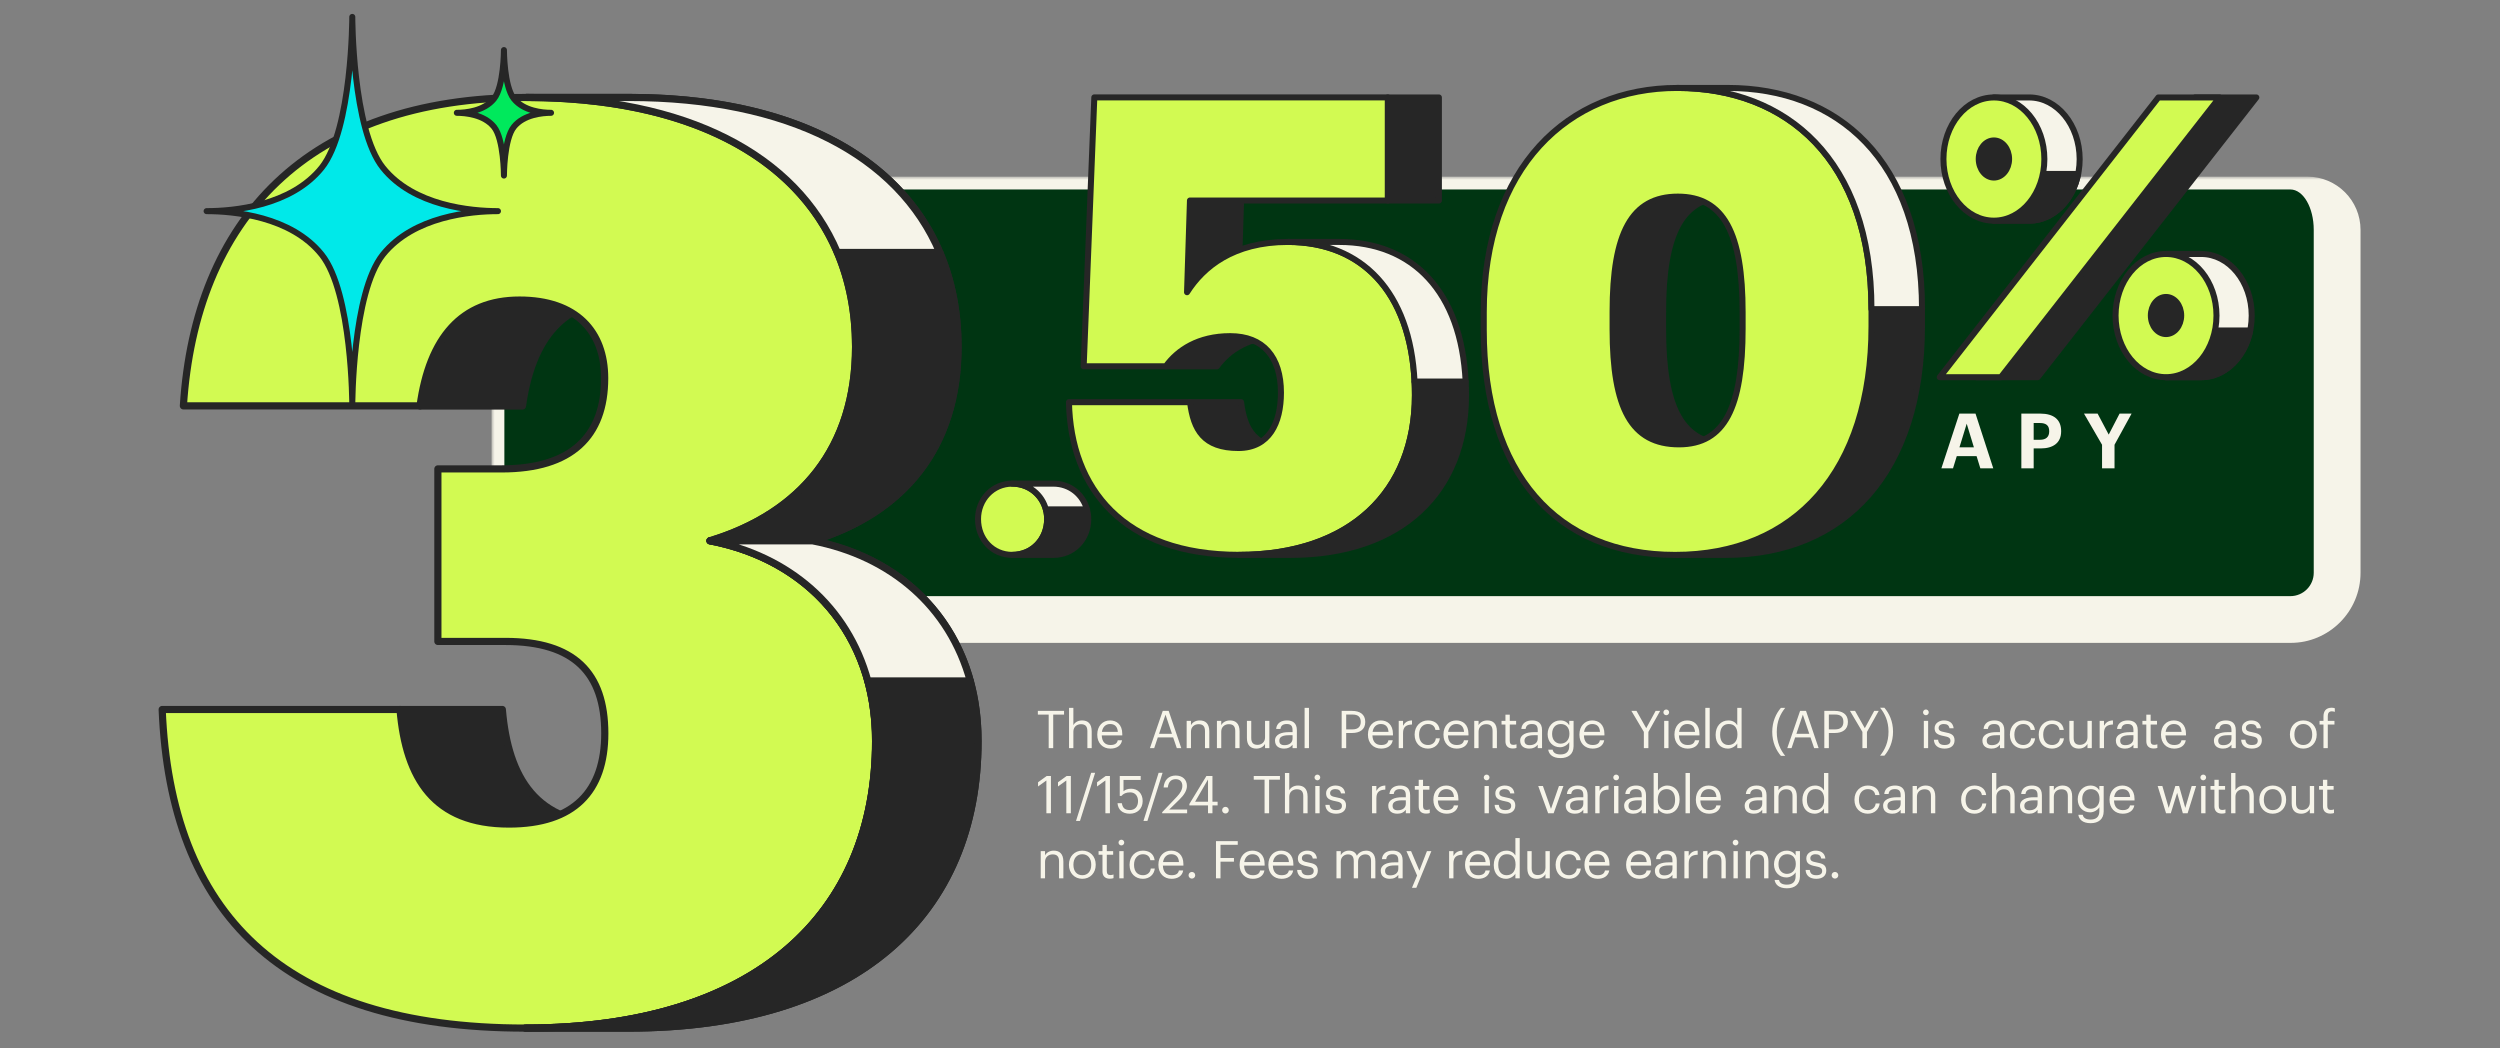 <svg width="384" height="161" viewBox="0 0 384 161" fill="none" xmlns="http://www.w3.org/2000/svg">
<rect x="0" y="0" width="384" height="161" fill="#808080" stroke="none"/>
<mask id="path-1-outside-1_17481_13579" maskUnits="userSpaceOnUse" x="75.486" y="27.118" width="288" height="72" fill="black">
<rect fill="white" x="75.486" y="27.118" width="288" height="72"/>
<path d="M76.486 35.306C76.486 31.336 79.704 28.118 83.674 28.118H351.796C355.766 28.118 358.984 31.336 358.984 35.306V87.974C358.984 91.943 355.766 95.161 351.796 95.161H83.674C79.704 95.161 76.486 91.943 76.486 87.974V35.306Z"/>
</mask>
<path d="M76.486 35.306C76.486 31.336 79.704 28.118 83.674 28.118H351.796C355.766 28.118 358.984 31.336 358.984 35.306V87.974C358.984 91.943 355.766 95.161 351.796 95.161H83.674C79.704 95.161 76.486 91.943 76.486 87.974V35.306Z" fill="#003512"/>
<path d="M75.502 35.306C75.502 30.793 79.161 27.134 83.674 27.134H354.406C358.919 27.134 362.578 30.793 362.578 35.306L355.39 35.306C355.39 31.88 353.781 29.102 351.796 29.102H83.674C80.248 29.102 77.47 31.88 77.47 35.306L75.502 35.306ZM362.578 87.974C362.578 93.928 357.751 98.755 351.796 98.755H83.674C79.161 98.755 75.502 95.097 75.502 90.584L77.47 87.974C77.47 89.959 80.248 91.567 83.674 91.567H351.796C353.781 91.567 355.39 89.959 355.39 87.974L362.578 87.974ZM83.674 98.755C79.161 98.755 75.502 95.097 75.502 90.584V35.306C75.502 30.793 79.161 27.134 83.674 27.134L83.674 29.102C80.248 29.102 77.47 31.88 77.47 35.306V87.974C77.47 89.959 80.248 91.567 83.674 91.567L83.674 98.755ZM354.406 27.134C358.919 27.134 362.578 30.793 362.578 35.306V87.974C362.578 93.928 357.751 98.755 351.796 98.755L351.796 91.567C353.781 91.567 355.39 89.959 355.39 87.974V35.306C355.39 31.88 353.781 29.102 351.796 29.102L354.406 27.134Z" fill="#F6F4E9" mask="url(#path-1-outside-1_17481_13579)"/>
<path d="M61.424 108.978H77.159C78.061 119.615 82.423 126.572 93.889 126.572H78.153C66.706 126.572 62.344 119.615 61.424 108.978Z" fill="#262626" stroke="#262626" stroke-width="1.103" stroke-linecap="round" stroke-linejoin="round"/>
<path d="M79.791 46.109H95.527C86.619 46.109 81.705 51.907 80.251 62.36H64.516C65.97 51.907 70.883 46.109 79.791 46.109Z" fill="#262626" stroke="#262626" stroke-width="1.103" stroke-linecap="round" stroke-linejoin="round"/>
<path d="M80.877 14.969H96.613C128.231 14.969 147.151 29.674 147.151 53.268C147.151 68.746 138.795 78.795 124.79 83.065H109.054C123.041 78.813 131.415 68.746 131.415 53.268C131.415 29.674 112.496 14.969 80.877 14.969Z" fill="#262626" stroke="#262626" stroke-width="1.103" stroke-linecap="round" stroke-linejoin="round"/>
<path d="M80.878 14.969C112.496 14.969 131.416 29.674 131.416 53.268C131.416 68.746 123.06 78.795 109.055 83.065C124.146 85.972 134.508 97.383 134.508 113.818C134.508 140.32 116.14 157.915 80.712 157.915C43.094 157.915 26.18 140.118 24.91 108.978H61.443C62.344 119.615 66.706 126.572 78.172 126.572C88.166 126.572 92.896 121.548 92.896 112.64C92.896 103.346 88.166 98.524 77.62 98.524H67.258V72.022H77.068C87.798 72.022 92.877 66.998 92.877 58.09C92.877 50.931 88.515 46.09 79.792 46.09C70.884 46.09 65.97 51.888 64.516 62.341H28.168C29.99 33.925 47.069 14.969 80.878 14.969Z" fill="#D2FA52" stroke="#262626" stroke-width="1.103" stroke-linecap="round" stroke-linejoin="round"/>
<path d="M109.054 83.064H124.79C139.863 85.954 150.225 97.365 150.225 113.818C150.225 140.32 131.857 157.915 96.429 157.915H80.693C116.14 157.915 134.489 140.32 134.489 113.818C134.489 97.365 124.127 85.954 109.054 83.064Z" fill="#262626" stroke="#262626" stroke-width="1.103" stroke-linecap="round" stroke-linejoin="round"/>
<path d="M96.613 14.969H80.877C105.41 14.969 122.268 23.803 128.618 38.784H144.353C138.004 23.821 121.127 14.969 96.613 14.969Z" fill="#F6F4E9" stroke="#262626" stroke-width="1.103" stroke-linecap="round" stroke-linejoin="round"/>
<path d="M128.618 38.783C130.459 43.127 131.416 47.967 131.416 53.267C131.416 68.745 123.06 78.794 109.055 83.064H124.79C138.778 78.812 147.152 68.745 147.152 53.267C147.152 47.967 146.195 43.127 144.354 38.783H128.618Z" fill="#262626" stroke="#262626" stroke-width="1.103" stroke-linecap="round" stroke-linejoin="round"/>
<path d="M124.79 83.064H109.055C121.146 85.383 130.183 93.168 133.312 104.634H149.047C145.918 93.168 136.864 85.383 124.79 83.064Z" fill="#F6F4E9" stroke="#262626" stroke-width="1.103" stroke-linecap="round" stroke-linejoin="round"/>
<path d="M133.311 104.635C134.084 107.487 134.489 110.543 134.489 113.819C134.489 140.321 116.122 157.915 80.693 157.915H96.429C131.876 157.915 150.225 140.321 150.225 113.819C150.225 110.543 149.82 107.469 149.047 104.635H133.311Z" fill="#262626" stroke="#262626" stroke-width="1.103" stroke-linecap="round" stroke-linejoin="round"/>
<path d="M155.486 74.288C158.545 74.288 160.843 76.727 160.843 79.734C160.843 82.837 158.545 85.231 155.486 85.231C152.471 85.231 150.225 82.837 150.225 79.734C150.225 76.727 152.471 74.288 155.486 74.288Z" fill="#D2FA52" stroke="#262626" stroke-width="0.925" stroke-linecap="round" stroke-linejoin="round"/>
<path d="M161.804 74.288H155.486C158.036 74.288 160.045 75.98 160.651 78.278H166.969C166.363 75.98 164.353 74.288 161.804 74.288Z" fill="#F6F4E9" stroke="#262626" stroke-width="0.925" stroke-linecap="round" stroke-linejoin="round"/>
<path d="M160.651 78.278C160.777 78.744 160.836 79.231 160.836 79.734C160.836 82.837 158.538 85.231 155.479 85.231H161.796C164.855 85.231 167.153 82.837 167.153 79.734C167.153 79.231 167.087 78.744 166.969 78.278H160.651Z" fill="#262626" stroke="#262626" stroke-width="0.925" stroke-linecap="round" stroke-linejoin="round"/>
<path d="M182.776 30.789H190.627L190.177 44.884H182.326L182.776 30.789Z" fill="#262626" stroke="#262626" stroke-width="0.925" stroke-linecap="round" stroke-linejoin="round"/>
<path d="M188.948 51.643H196.799C191.905 51.643 188.728 53.764 186.91 56.27H179.059C180.877 53.764 184.045 51.643 188.948 51.643Z" fill="#262626" stroke="#262626" stroke-width="0.925" stroke-linecap="round" stroke-linejoin="round"/>
<path d="M182.775 61.772H190.626C191.168 66.014 192.711 68.814 198.064 68.814H190.213C184.86 68.814 183.317 66.023 182.775 61.772Z" fill="#262626" stroke="#262626" stroke-width="0.925" stroke-linecap="round" stroke-linejoin="round"/>
<path d="M221.013 14.968H213.162V30.798H221.013V14.968Z" fill="#262626" stroke="#262626" stroke-width="0.925" stroke-linecap="round" stroke-linejoin="round"/>
<path d="M213.163 14.968V30.799H182.778L182.329 44.884C184.78 41.028 189.399 37.162 197.838 37.162C209.72 37.162 217.332 45.555 217.332 60.706C217.332 75.471 207.442 85.222 190.308 85.222C172.531 85.222 164.46 74.993 164.193 61.771H182.788C183.329 66.013 184.872 68.814 190.225 68.814C194.945 68.814 196.754 64.957 196.754 60.32C196.754 54.82 194.036 51.633 188.958 51.633C184.064 51.633 180.887 53.755 179.069 56.261H166.452L168.087 14.959H213.163V14.968Z" fill="#D2FA52" stroke="#262626" stroke-width="0.925" stroke-linecap="round" stroke-linejoin="round"/>
<path d="M205.686 37.162H197.826C209.148 37.162 216.604 44.793 217.275 58.64H225.126C224.464 44.793 217.008 37.162 205.686 37.162Z" fill="#F6F4E9" stroke="#262626" stroke-width="0.925" stroke-linecap="round" stroke-linejoin="round"/>
<path d="M217.283 58.64C217.319 59.319 217.329 60.008 217.329 60.715C217.329 75.48 207.439 85.232 190.305 85.232H198.156C215.299 85.232 225.18 75.48 225.18 60.715C225.18 60.008 225.161 59.319 225.134 58.64H217.283Z" fill="#262626" stroke="#262626" stroke-width="0.925" stroke-linecap="round" stroke-linejoin="round"/>
<path d="M255.453 47.859H247.693V50.577H255.453V47.859Z" fill="#262626" stroke="#262626" stroke-width="0.925" stroke-linecap="round" stroke-linejoin="round"/>
<path d="M257.721 30.202H265.48C258.354 30.202 255.453 35.831 255.453 47.869H247.693C247.693 35.831 250.595 30.202 257.721 30.202Z" fill="#262626" stroke="#262626" stroke-width="0.925" stroke-linecap="round" stroke-linejoin="round"/>
<path d="M247.693 50.577H255.453C255.453 62.707 258.354 68.244 265.654 68.244H257.895C250.595 68.244 247.693 62.716 247.693 50.577Z" fill="#262626" stroke="#262626" stroke-width="0.925" stroke-linecap="round" stroke-linejoin="round"/>
<path d="M287.453 50.1H295.212C295.212 72.422 283.422 85.232 265.038 85.232H257.279C275.663 85.232 287.453 72.422 287.453 50.1Z" fill="#262626" stroke="#262626" stroke-width="0.925" stroke-linecap="round" stroke-linejoin="round"/>
<path d="M295.214 47.474H287.455V50.091H295.214V47.474Z" fill="#262626" stroke="#262626" stroke-width="0.925" stroke-linecap="round" stroke-linejoin="round"/>
<path d="M257.639 13.508C274.351 13.508 287.463 24.472 287.463 47.483V50.1C287.463 72.422 275.673 85.231 257.29 85.231C239.173 85.231 227.906 72.808 227.906 50.678V47.96C227.906 25.73 240.835 13.508 257.639 13.508ZM267.666 50.485V47.96C267.666 35.83 264.764 30.201 257.721 30.201C250.596 30.201 247.694 35.83 247.694 47.868V50.586C247.694 62.716 250.596 68.253 257.896 68.253C264.939 68.244 267.666 62.523 267.666 50.485Z" fill="#D2FA52" stroke="#262626" stroke-width="0.925" stroke-linecap="round" stroke-linejoin="round"/>
<path d="M257.639 13.508H265.398C282.11 13.508 295.222 24.472 295.222 47.483H287.454C287.454 24.472 274.351 13.508 257.639 13.508Z" fill="#F6F4E9" stroke="#262626" stroke-width="0.925" stroke-linecap="round" stroke-linejoin="round"/>
<path d="M311.685 14.969H306.265V17.67C304.822 19.39 303.934 21.786 303.934 24.432C303.934 27.077 304.831 29.482 306.265 31.193V33.894H311.685C315.968 33.894 319.437 29.658 319.437 24.432C319.427 19.205 315.959 14.969 311.685 14.969Z" fill="#F6F4E9" stroke="#262626" stroke-width="0.925" stroke-linecap="round" stroke-linejoin="round"/>
<path d="M304.164 26.717C304.516 28.447 305.256 29.991 306.264 31.194V33.895H311.684C315.32 33.895 318.372 30.833 319.205 26.717H304.164Z" fill="#262626" stroke="#262626" stroke-width="0.925" stroke-linecap="round" stroke-linejoin="round"/>
<path d="M306.263 33.894C310.546 33.894 314.015 29.658 314.015 24.432C314.015 19.205 310.546 14.969 306.263 14.969C301.98 14.969 298.512 19.205 298.512 24.432C298.521 29.658 301.99 33.894 306.263 33.894Z" fill="#D2FA52" stroke="#262626" stroke-width="0.925" stroke-linecap="round" stroke-linejoin="round"/>
<path d="M306.265 27.271C307.55 27.271 308.596 25.995 308.596 24.422C308.596 22.85 307.55 21.573 306.265 21.573C304.979 21.573 303.934 22.85 303.934 24.422C303.943 26.004 304.979 27.271 306.265 27.271Z" fill="#262626" stroke="#262626" stroke-width="0.925" stroke-linecap="round" stroke-linejoin="round"/>
<path d="M338.111 39.01H332.69V41.711C331.247 43.431 330.359 45.827 330.359 48.473C330.359 51.118 331.257 53.523 332.69 55.234V57.935H338.111C342.394 57.935 345.862 53.699 345.862 48.473C345.862 43.246 342.394 39.01 338.111 39.01Z" fill="#F6F4E9" stroke="#262626" stroke-width="0.925" stroke-linecap="round" stroke-linejoin="round"/>
<path d="M330.6 50.757C330.951 52.487 331.691 54.031 332.699 55.234V57.935H338.12C341.755 57.935 344.808 54.873 345.64 50.757H330.6Z" fill="#262626" stroke="#262626" stroke-width="0.925" stroke-linecap="round" stroke-linejoin="round"/>
<path d="M332.701 57.935C336.984 57.935 340.452 53.699 340.452 48.473C340.452 43.246 336.984 39.01 332.701 39.01C328.418 39.01 324.949 43.246 324.949 48.473C324.958 53.699 328.427 57.935 332.701 57.935Z" fill="#D2FA52" stroke="#262626" stroke-width="0.925" stroke-linecap="round" stroke-linejoin="round"/>
<path d="M332.7 51.312C333.986 51.312 335.031 50.036 335.031 48.463C335.031 46.891 333.986 45.614 332.7 45.614C331.414 45.614 330.369 46.891 330.369 48.463C330.378 50.045 331.414 51.312 332.7 51.312Z" fill="#262626" stroke="#262626" stroke-width="0.925" stroke-linecap="round" stroke-linejoin="round"/>
<path d="M346.573 14.969H337.175L303.598 57.935H312.986L346.573 14.969Z" fill="#262626" stroke="#262626" stroke-width="0.925" stroke-linecap="round" stroke-linejoin="round"/>
<path d="M340.923 14.969H331.525L297.947 57.935H307.336L340.923 14.969Z" fill="#D2FA52" stroke="#262626" stroke-width="0.925" stroke-linecap="round" stroke-linejoin="round"/>
<path d="M70.17 17.328C71.507 17.328 74.36 17.069 75.875 15.171C77.404 13.274 77.404 7.691 77.404 7.691C77.404 7.691 77.404 13.274 78.933 15.171C80.462 17.069 83.315 17.328 84.639 17.328C83.301 17.328 80.448 17.587 78.933 19.485C77.404 21.382 77.404 26.965 77.404 26.965C77.404 26.965 77.404 21.382 75.875 19.485C74.347 17.587 71.494 17.328 70.17 17.328Z" fill="#00E95C" stroke="#262626" stroke-width="0.925" stroke-linecap="round" stroke-linejoin="round"/>
<path d="M31.736 32.431C35.869 32.431 44.685 31.644 49.408 25.76C54.111 19.876 54.111 2.598 54.111 2.598C54.111 2.598 54.111 19.876 58.815 25.76C63.518 31.644 72.354 32.431 76.486 32.431C72.354 32.431 63.538 33.218 58.815 39.102C54.111 44.986 54.111 62.265 54.111 62.265C54.111 62.265 54.111 44.986 49.408 39.102C44.705 33.218 35.869 32.431 31.736 32.431Z" fill="#00E9E9" stroke="#262626" stroke-width="0.925" stroke-linecap="round" stroke-linejoin="round"/>
<path d="M298.196 71.936L300.959 63.53H303.439L306.167 71.936H304.18L303.604 70.066H300.559L299.983 71.936H298.196ZM302.087 65.082L300.97 68.715H303.192L302.087 65.082ZM310.479 71.936V63.53H313.383C315.429 63.53 316.592 64.435 316.592 66.21V66.257C316.592 68.033 315.358 68.879 313.442 68.879H312.372V71.936H310.479ZM312.372 67.551H313.336C314.265 67.551 314.758 67.104 314.758 66.269V66.222C314.758 65.329 314.241 64.976 313.336 64.976H312.372V67.551ZM322.875 71.936V68.315L320.101 63.53H322.193L323.898 66.751L325.567 63.53H327.413L324.791 68.315V71.936H322.875Z" fill="#F6F4E9"/>
<path d="M161.078 114.914V109.762H159.414V109.194H163.438V109.762H161.774V114.914H161.078ZM164.205 114.914V108.73H164.869V111.394C165.061 111.002 165.525 110.658 166.213 110.658C167.077 110.658 167.685 111.13 167.685 112.346V114.914H167.021V112.298C167.021 111.562 166.709 111.234 166.037 111.234C165.421 111.234 164.869 111.626 164.869 112.378V114.914H164.205ZM170.565 114.986C169.381 114.986 168.541 114.154 168.541 112.866V112.802C168.541 111.538 169.349 110.658 170.501 110.658C171.469 110.658 172.381 111.242 172.381 112.738V112.954H169.229C169.261 113.906 169.717 114.434 170.573 114.434C171.221 114.434 171.597 114.194 171.685 113.706H172.349C172.205 114.546 171.509 114.986 170.565 114.986ZM169.253 112.418H171.701C171.637 111.554 171.189 111.21 170.501 111.21C169.821 111.21 169.365 111.674 169.253 112.418ZM176.629 114.914L178.597 109.194H179.509L181.445 114.914H180.757L180.197 113.266H177.837L177.285 114.914H176.629ZM179.021 109.77L178.029 112.714H180.013L179.021 109.77ZM182.27 114.914V110.73H182.934V111.394C183.126 111.002 183.59 110.658 184.278 110.658C185.142 110.658 185.75 111.13 185.75 112.346V114.914H185.086V112.298C185.086 111.562 184.774 111.234 184.102 111.234C183.486 111.234 182.934 111.626 182.934 112.378V114.914H182.27ZM186.919 114.914V110.73H187.583V111.394C187.775 111.002 188.239 110.658 188.927 110.658C189.791 110.658 190.399 111.13 190.399 112.346V114.914H189.735V112.298C189.735 111.562 189.423 111.234 188.751 111.234C188.135 111.234 187.583 111.626 187.583 112.378V114.914H186.919ZM192.983 114.986C192.151 114.986 191.527 114.53 191.527 113.378V110.73H192.191V113.346C192.191 114.082 192.503 114.41 193.159 114.41C193.751 114.41 194.311 114.018 194.311 113.266V110.73H194.975V114.914H194.311V114.25C194.119 114.642 193.655 114.986 192.983 114.986ZM197.232 114.986C196.456 114.986 195.84 114.61 195.84 113.754C195.84 112.786 196.864 112.458 197.936 112.458H198.536V112.154C198.536 111.49 198.28 111.21 197.64 111.21C197.064 111.21 196.744 111.45 196.68 111.962H196.016C196.104 111.01 196.864 110.658 197.672 110.658C198.472 110.658 199.2 110.986 199.2 112.154V114.914H198.536V114.386C198.224 114.778 197.848 114.986 197.232 114.986ZM197.296 114.458C198 114.458 198.536 114.098 198.536 113.45V112.93H197.96C197.12 112.93 196.504 113.138 196.504 113.754C196.504 114.186 196.712 114.458 197.296 114.458ZM200.387 114.914V108.73H201.059V114.914H200.387ZM206.079 114.914V109.194H207.703C208.799 109.194 209.703 109.674 209.703 110.866V110.898C209.703 112.114 208.791 112.586 207.703 112.586H206.775V114.914H206.079ZM206.775 112.034H207.751C208.567 112.034 209.007 111.634 209.007 110.898V110.866C209.007 110.058 208.527 109.754 207.751 109.754H206.775V112.034ZM212.141 114.986C210.957 114.986 210.117 114.154 210.117 112.866V112.802C210.117 111.538 210.925 110.658 212.077 110.658C213.045 110.658 213.957 111.242 213.957 112.738V112.954H210.805C210.837 113.906 211.293 114.434 212.149 114.434C212.797 114.434 213.173 114.194 213.261 113.706H213.925C213.781 114.546 213.085 114.986 212.141 114.986ZM210.829 112.418H213.277C213.213 111.554 212.765 111.21 212.077 111.21C211.397 111.21 210.941 111.674 210.829 112.418ZM214.843 114.914V110.73H215.507V111.482C215.771 111.01 216.131 110.682 216.883 110.658V111.282C216.043 111.322 215.507 111.586 215.507 112.618V114.914H214.843ZM219.336 114.986C218.168 114.986 217.288 114.162 217.288 112.866V112.802C217.288 111.522 218.2 110.658 219.32 110.658C220.192 110.658 221.008 111.058 221.136 112.122H220.48C220.376 111.458 219.896 111.21 219.32 111.21C218.56 111.21 217.976 111.818 217.976 112.802V112.866C217.976 113.89 218.536 114.434 219.344 114.434C219.936 114.434 220.472 114.09 220.544 113.41H221.16C221.072 114.314 220.344 114.986 219.336 114.986ZM223.742 114.986C222.558 114.986 221.718 114.154 221.718 112.866V112.802C221.718 111.538 222.526 110.658 223.678 110.658C224.646 110.658 225.558 111.242 225.558 112.738V112.954H222.406C222.438 113.906 222.894 114.434 223.75 114.434C224.398 114.434 224.774 114.194 224.862 113.706H225.526C225.382 114.546 224.686 114.986 223.742 114.986ZM222.43 112.418H224.878C224.814 111.554 224.366 111.21 223.678 111.21C222.998 111.21 222.542 111.674 222.43 112.418ZM226.444 114.914V110.73H227.108V111.394C227.3 111.002 227.764 110.658 228.452 110.658C229.316 110.658 229.924 111.13 229.924 112.346V114.914H229.26V112.298C229.26 111.562 228.948 111.234 228.276 111.234C227.66 111.234 227.108 111.626 227.108 112.378V114.914H226.444ZM232.364 114.97C231.604 114.97 231.236 114.522 231.236 113.866V111.29H230.636V110.73H231.236V109.778H231.9V110.73H232.876V111.29H231.9V113.802C231.9 114.21 232.084 114.41 232.42 114.41C232.628 114.41 232.788 114.378 232.932 114.322V114.882C232.796 114.93 232.636 114.97 232.364 114.97ZM234.89 114.986C234.114 114.986 233.498 114.61 233.498 113.754C233.498 112.786 234.522 112.458 235.594 112.458H236.194V112.154C236.194 111.49 235.938 111.21 235.298 111.21C234.722 111.21 234.402 111.45 234.338 111.962H233.674C233.762 111.01 234.522 110.658 235.33 110.658C236.13 110.658 236.858 110.986 236.858 112.154V114.914H236.194V114.386C235.882 114.778 235.506 114.986 234.89 114.986ZM234.954 114.458C235.658 114.458 236.194 114.098 236.194 113.45V112.93H235.618C234.778 112.93 234.162 113.138 234.162 113.754C234.162 114.186 234.37 114.458 234.954 114.458ZM239.701 116.442C238.461 116.442 237.917 115.858 237.805 115.154H238.485C238.581 115.634 238.981 115.882 239.693 115.882C240.517 115.882 241.037 115.49 241.037 114.594V113.986C240.797 114.394 240.229 114.778 239.621 114.778C238.525 114.778 237.717 113.946 237.717 112.794V112.738C237.717 111.602 238.517 110.658 239.669 110.658C240.365 110.658 240.797 110.994 241.037 111.402V110.73H241.701V114.634C241.693 115.85 240.869 116.442 239.701 116.442ZM239.693 114.226C240.469 114.226 241.061 113.682 241.061 112.746V112.69C241.061 111.754 240.549 111.21 239.733 111.21C238.901 111.21 238.405 111.826 238.405 112.706V112.77C238.405 113.682 238.989 114.226 239.693 114.226ZM244.624 114.986C243.44 114.986 242.6 114.154 242.6 112.866V112.802C242.6 111.538 243.408 110.658 244.56 110.658C245.528 110.658 246.44 111.242 246.44 112.738V112.954H243.288C243.32 113.906 243.776 114.434 244.632 114.434C245.28 114.434 245.656 114.194 245.744 113.706H246.408C246.264 114.546 245.568 114.986 244.624 114.986ZM243.312 112.418H245.76C245.696 111.554 245.248 111.21 244.56 111.21C243.88 111.21 243.424 111.674 243.312 112.418ZM252.495 114.914V112.418L250.583 109.194H251.367L252.863 111.85L254.303 109.194H254.999L253.191 112.426V114.914H252.495ZM255.938 109.858C255.698 109.858 255.498 109.658 255.498 109.418C255.498 109.178 255.698 108.978 255.938 108.978C256.178 108.978 256.378 109.178 256.378 109.418C256.378 109.658 256.178 109.858 255.938 109.858ZM255.618 114.914V110.73H256.282V114.914H255.618ZM259.22 114.986C258.036 114.986 257.196 114.154 257.196 112.866V112.802C257.196 111.538 258.004 110.658 259.156 110.658C260.124 110.658 261.036 111.242 261.036 112.738V112.954H257.884C257.916 113.906 258.372 114.434 259.228 114.434C259.876 114.434 260.252 114.194 260.34 113.706H261.004C260.86 114.546 260.164 114.986 259.22 114.986ZM257.908 112.418H260.356C260.292 111.554 259.844 111.21 259.156 111.21C258.476 111.21 258.02 111.674 257.908 112.418ZM261.938 114.914V108.73H262.61V114.914H261.938ZM265.412 114.986C264.316 114.986 263.524 114.21 263.524 112.906V112.842C263.524 111.562 264.324 110.658 265.476 110.658C266.172 110.658 266.604 110.994 266.844 111.402V108.73H267.508V114.914H266.844V114.194C266.604 114.602 266.02 114.986 265.412 114.986ZM265.484 114.434C266.26 114.434 266.868 113.922 266.868 112.85V112.786C266.868 111.714 266.356 111.21 265.54 111.21C264.708 111.21 264.212 111.794 264.212 112.81V112.874C264.212 113.93 264.78 114.434 265.484 114.434ZM273.544 116.098C272.808 115.234 272.216 114.01 272.216 112.418C272.216 110.826 272.808 109.594 273.544 108.73H274.208C273.488 109.626 272.912 110.77 272.912 112.418C272.912 114.066 273.488 115.202 274.208 116.098H273.544ZM274.525 114.914L276.493 109.194H277.405L279.341 114.914H278.653L278.093 113.266H275.733L275.181 114.914H274.525ZM276.917 109.77L275.925 112.714H277.909L276.917 109.77ZM280.215 114.914V109.194H281.839C282.935 109.194 283.839 109.674 283.839 110.866V110.898C283.839 112.114 282.927 112.586 281.839 112.586H280.911V114.914H280.215ZM280.911 112.034H281.887C282.703 112.034 283.143 111.634 283.143 110.898V110.866C283.143 110.058 282.663 109.754 281.887 109.754H280.911V112.034ZM286.067 114.914V112.418L284.155 109.194H284.939L286.435 111.85L287.875 109.194H288.571L286.763 112.426V114.914H286.067ZM288.779 116.074C289.499 115.178 290.075 114.034 290.075 112.386C290.075 110.738 289.499 109.602 288.779 108.706H289.443C290.179 109.57 290.771 110.794 290.771 112.386C290.771 113.978 290.179 115.21 289.443 116.074H288.779ZM295.818 109.858C295.578 109.858 295.378 109.658 295.378 109.418C295.378 109.178 295.578 108.978 295.818 108.978C296.058 108.978 296.258 109.178 296.258 109.418C296.258 109.658 296.058 109.858 295.818 109.858ZM295.498 114.914V110.73H296.162V114.914H295.498ZM298.684 114.986C297.684 114.986 297.084 114.482 297.044 113.626H297.692C297.74 114.122 298.004 114.434 298.676 114.434C299.308 114.434 299.588 114.218 299.588 113.77C299.588 113.33 299.26 113.186 298.612 113.066C297.524 112.866 297.156 112.562 297.156 111.834C297.156 111.058 297.916 110.658 298.572 110.658C299.324 110.658 299.972 110.962 300.084 111.866H299.444C299.348 111.41 299.092 111.21 298.564 111.21C298.084 111.21 297.772 111.45 297.772 111.81C297.772 112.186 297.98 112.338 298.748 112.474C299.612 112.634 300.22 112.826 300.22 113.714C300.22 114.474 299.7 114.986 298.684 114.986ZM305.892 114.986C305.116 114.986 304.5 114.61 304.5 113.754C304.5 112.786 305.524 112.458 306.596 112.458H307.196V112.154C307.196 111.49 306.94 111.21 306.3 111.21C305.724 111.21 305.404 111.45 305.34 111.962H304.676C304.764 111.01 305.524 110.658 306.332 110.658C307.132 110.658 307.86 110.986 307.86 112.154V114.914H307.196V114.386C306.884 114.778 306.508 114.986 305.892 114.986ZM305.956 114.458C306.66 114.458 307.196 114.098 307.196 113.45V112.93H306.62C305.78 112.93 305.164 113.138 305.164 113.754C305.164 114.186 305.372 114.458 305.956 114.458ZM310.768 114.986C309.6 114.986 308.72 114.162 308.72 112.866V112.802C308.72 111.522 309.632 110.658 310.752 110.658C311.624 110.658 312.44 111.058 312.568 112.122H311.912C311.808 111.458 311.328 111.21 310.752 111.21C309.992 111.21 309.408 111.818 309.408 112.802V112.866C309.408 113.89 309.968 114.434 310.776 114.434C311.368 114.434 311.904 114.09 311.976 113.41H312.592C312.504 114.314 311.776 114.986 310.768 114.986ZM315.197 114.986C314.029 114.986 313.149 114.162 313.149 112.866V112.802C313.149 111.522 314.061 110.658 315.181 110.658C316.053 110.658 316.869 111.058 316.997 112.122H316.341C316.237 111.458 315.757 111.21 315.181 111.21C314.421 111.21 313.837 111.818 313.837 112.802V112.866C313.837 113.89 314.397 114.434 315.205 114.434C315.797 114.434 316.333 114.09 316.405 113.41H317.021C316.933 114.314 316.205 114.986 315.197 114.986ZM319.307 114.986C318.475 114.986 317.851 114.53 317.851 113.378V110.73H318.515V113.346C318.515 114.082 318.827 114.41 319.483 114.41C320.075 114.41 320.635 114.018 320.635 113.266V110.73H321.299V114.914H320.635V114.25C320.443 114.642 319.979 114.986 319.307 114.986ZM322.508 114.914V110.73H323.172V111.482C323.436 111.01 323.796 110.682 324.548 110.658V111.282C323.708 111.322 323.172 111.586 323.172 112.618V114.914H322.508ZM326.391 114.986C325.615 114.986 324.999 114.61 324.999 113.754C324.999 112.786 326.023 112.458 327.095 112.458H327.695V112.154C327.695 111.49 327.439 111.21 326.799 111.21C326.223 111.21 325.903 111.45 325.839 111.962H325.175C325.263 111.01 326.023 110.658 326.831 110.658C327.631 110.658 328.359 110.986 328.359 112.154V114.914H327.695V114.386C327.383 114.778 327.007 114.986 326.391 114.986ZM326.455 114.458C327.159 114.458 327.695 114.098 327.695 113.45V112.93H327.119C326.279 112.93 325.663 113.138 325.663 113.754C325.663 114.186 325.871 114.458 326.455 114.458ZM330.803 114.97C330.043 114.97 329.675 114.522 329.675 113.866V111.29H329.075V110.73H329.675V109.778H330.339V110.73H331.315V111.29H330.339V113.802C330.339 114.21 330.523 114.41 330.859 114.41C331.067 114.41 331.227 114.378 331.371 114.322V114.882C331.235 114.93 331.075 114.97 330.803 114.97ZM333.953 114.986C332.769 114.986 331.929 114.154 331.929 112.866V112.802C331.929 111.538 332.737 110.658 333.889 110.658C334.857 110.658 335.769 111.242 335.769 112.738V112.954H332.617C332.649 113.906 333.105 114.434 333.961 114.434C334.609 114.434 334.985 114.194 335.073 113.706H335.737C335.593 114.546 334.897 114.986 333.953 114.986ZM332.641 112.418H335.089C335.025 111.554 334.577 111.21 333.889 111.21C333.209 111.21 332.753 111.674 332.641 112.418ZM341.449 114.986C340.673 114.986 340.057 114.61 340.057 113.754C340.057 112.786 341.081 112.458 342.153 112.458H342.753V112.154C342.753 111.49 342.497 111.21 341.857 111.21C341.281 111.21 340.961 111.45 340.897 111.962H340.233C340.321 111.01 341.081 110.658 341.889 110.658C342.689 110.658 343.417 110.986 343.417 112.154V114.914H342.753V114.386C342.441 114.778 342.065 114.986 341.449 114.986ZM341.513 114.458C342.217 114.458 342.753 114.098 342.753 113.45V112.93H342.177C341.337 112.93 340.721 113.138 340.721 113.754C340.721 114.186 340.929 114.458 341.513 114.458ZM345.884 114.986C344.884 114.986 344.284 114.482 344.244 113.626H344.892C344.94 114.122 345.204 114.434 345.876 114.434C346.508 114.434 346.788 114.218 346.788 113.77C346.788 113.33 346.46 113.186 345.812 113.066C344.724 112.866 344.356 112.562 344.356 111.834C344.356 111.058 345.116 110.658 345.772 110.658C346.524 110.658 347.172 110.962 347.284 111.866H346.644C346.548 111.41 346.292 111.21 345.764 111.21C345.284 111.21 344.972 111.45 344.972 111.81C344.972 112.186 345.18 112.338 345.948 112.474C346.812 112.634 347.42 112.826 347.42 113.714C347.42 114.474 346.9 114.986 345.884 114.986ZM353.78 114.986C352.588 114.986 351.732 114.082 351.732 112.858V112.794C351.732 111.538 352.604 110.658 353.788 110.658C354.972 110.658 355.844 111.53 355.844 112.786V112.85C355.844 114.114 354.972 114.986 353.78 114.986ZM353.788 114.434C354.628 114.434 355.156 113.802 355.156 112.858V112.802C355.156 111.834 354.62 111.21 353.788 111.21C352.948 111.21 352.42 111.834 352.42 112.794V112.858C352.42 113.81 352.94 114.434 353.788 114.434ZM356.884 114.914V111.29H356.284V110.73H356.884V110.05C356.884 109.202 357.3 108.706 358.132 108.706C358.348 108.706 358.46 108.73 358.628 108.786V109.346C358.508 109.298 358.34 109.258 358.156 109.258C357.724 109.258 357.548 109.554 357.548 109.978V110.73H358.572V111.29H357.548V114.914H356.884ZM160.726 124.914V119.882L159.446 120.802V120.154L160.774 119.194H161.422V124.914H160.726ZM163.788 124.914V119.882L162.508 120.802V120.154L163.836 119.194H164.484V124.914H163.788ZM165.276 126.098L167.604 118.706H168.212L165.884 126.098H165.276ZM169.788 124.914V119.882L168.508 120.802V120.154L169.836 119.194H170.484V124.914H169.788ZM173.554 124.986C172.322 124.986 171.73 124.306 171.65 123.37H172.314C172.426 123.994 172.674 124.426 173.546 124.426C174.322 124.426 174.802 123.906 174.802 123.042C174.802 122.234 174.33 121.706 173.602 121.706C172.938 121.706 172.554 121.914 172.25 122.258H171.994V119.194H175.21V119.794H172.57V121.538C172.802 121.322 173.194 121.146 173.738 121.146C174.762 121.146 175.514 121.874 175.514 123.042C175.514 124.25 174.642 124.986 173.554 124.986ZM175.635 126.098L177.963 118.706H178.571L176.243 126.098H175.635ZM178.512 124.914V124.754L180.784 122.362C181.304 121.81 181.608 121.29 181.608 120.706C181.608 120.066 181.232 119.682 180.584 119.682C179.92 119.682 179.488 120.058 179.376 120.954H178.728C178.816 119.834 179.496 119.122 180.584 119.122C181.64 119.122 182.312 119.746 182.312 120.73C182.312 121.434 181.864 122.122 181.16 122.81L179.584 124.346H182.344V124.914H178.512ZM185.552 124.914V123.714H182.688V123.49L185.304 119.194H186.232V123.146H187.024V123.714H186.232V124.914H185.552ZM183.568 123.146H185.552V119.722L183.568 123.146ZM188.23 124.954C187.95 124.954 187.718 124.73 187.718 124.442C187.718 124.154 187.95 123.93 188.23 123.93C188.51 123.93 188.742 124.154 188.742 124.442C188.742 124.73 188.51 124.954 188.23 124.954ZM194.238 124.914V119.762H192.574V119.194H196.598V119.762H194.934V124.914H194.238ZM197.366 124.914V118.73H198.03V121.394C198.222 121.002 198.686 120.658 199.374 120.658C200.238 120.658 200.846 121.13 200.846 122.346V124.914H200.182V122.298C200.182 121.562 199.87 121.234 199.198 121.234C198.582 121.234 198.03 121.626 198.03 122.378V124.914H197.366ZM202.35 119.858C202.11 119.858 201.91 119.658 201.91 119.418C201.91 119.178 202.11 118.978 202.35 118.978C202.59 118.978 202.79 119.178 202.79 119.418C202.79 119.658 202.59 119.858 202.35 119.858ZM202.03 124.914V120.73H202.694V124.914H202.03ZM205.216 124.986C204.216 124.986 203.616 124.482 203.576 123.626H204.224C204.272 124.122 204.536 124.434 205.208 124.434C205.84 124.434 206.12 124.218 206.12 123.77C206.12 123.33 205.792 123.186 205.144 123.066C204.056 122.866 203.688 122.562 203.688 121.834C203.688 121.058 204.448 120.658 205.104 120.658C205.856 120.658 206.504 120.962 206.616 121.866H205.976C205.88 121.41 205.624 121.21 205.096 121.21C204.616 121.21 204.304 121.45 204.304 121.81C204.304 122.186 204.512 122.338 205.28 122.474C206.144 122.634 206.752 122.826 206.752 123.714C206.752 124.474 206.232 124.986 205.216 124.986ZM210.747 124.914V120.73H211.411V121.482C211.675 121.01 212.035 120.682 212.787 120.658V121.282C211.947 121.322 211.411 121.586 211.411 122.618V124.914H210.747ZM214.63 124.986C213.854 124.986 213.238 124.61 213.238 123.754C213.238 122.786 214.262 122.458 215.334 122.458H215.934V122.154C215.934 121.49 215.678 121.21 215.038 121.21C214.462 121.21 214.142 121.45 214.078 121.962H213.414C213.502 121.01 214.262 120.658 215.07 120.658C215.87 120.658 216.598 120.986 216.598 122.154V124.914H215.934V124.386C215.622 124.778 215.246 124.986 214.63 124.986ZM214.694 124.458C215.398 124.458 215.934 124.098 215.934 123.45V122.93H215.358C214.518 122.93 213.902 123.138 213.902 123.754C213.902 124.186 214.11 124.458 214.694 124.458ZM219.042 124.97C218.282 124.97 217.914 124.522 217.914 123.866V121.29H217.314V120.73H217.914V119.778H218.578V120.73H219.554V121.29H218.578V123.802C218.578 124.21 218.762 124.41 219.098 124.41C219.306 124.41 219.466 124.378 219.61 124.322V124.882C219.474 124.93 219.314 124.97 219.042 124.97ZM222.192 124.986C221.008 124.986 220.168 124.154 220.168 122.866V122.802C220.168 121.538 220.976 120.658 222.128 120.658C223.096 120.658 224.008 121.242 224.008 122.738V122.954H220.856C220.888 123.906 221.344 124.434 222.2 124.434C222.848 124.434 223.224 124.194 223.312 123.706H223.976C223.832 124.546 223.136 124.986 222.192 124.986ZM220.88 122.418H223.328C223.264 121.554 222.816 121.21 222.128 121.21C221.448 121.21 220.992 121.674 220.88 122.418ZM228.346 119.858C228.106 119.858 227.906 119.658 227.906 119.418C227.906 119.178 228.106 118.978 228.346 118.978C228.586 118.978 228.786 119.178 228.786 119.418C228.786 119.658 228.586 119.858 228.346 119.858ZM228.026 124.914V120.73H228.69V124.914H228.026ZM231.212 124.986C230.212 124.986 229.612 124.482 229.572 123.626H230.22C230.268 124.122 230.532 124.434 231.204 124.434C231.836 124.434 232.116 124.218 232.116 123.77C232.116 123.33 231.788 123.186 231.14 123.066C230.052 122.866 229.684 122.562 229.684 121.834C229.684 121.058 230.444 120.658 231.1 120.658C231.852 120.658 232.5 120.962 232.612 121.866H231.972C231.876 121.41 231.62 121.21 231.092 121.21C230.612 121.21 230.3 121.45 230.3 121.81C230.3 122.186 230.508 122.338 231.276 122.474C232.14 122.634 232.748 122.826 232.748 123.714C232.748 124.474 232.228 124.986 231.212 124.986ZM237.791 124.914L236.271 120.73H236.991L238.231 124.242L239.455 120.73H240.143L238.639 124.914H237.791ZM241.892 124.986C241.116 124.986 240.5 124.61 240.5 123.754C240.5 122.786 241.524 122.458 242.596 122.458H243.196V122.154C243.196 121.49 242.94 121.21 242.3 121.21C241.724 121.21 241.404 121.45 241.34 121.962H240.676C240.764 121.01 241.524 120.658 242.332 120.658C243.132 120.658 243.86 120.986 243.86 122.154V124.914H243.196V124.386C242.884 124.778 242.508 124.986 241.892 124.986ZM241.956 124.458C242.66 124.458 243.196 124.098 243.196 123.45V122.93H242.62C241.78 122.93 241.164 123.138 241.164 123.754C241.164 124.186 241.372 124.458 241.956 124.458ZM245.031 124.914V120.73H245.695V121.482C245.959 121.01 246.319 120.682 247.071 120.658V121.282C246.231 121.322 245.695 121.586 245.695 122.618V124.914H245.031ZM248.242 119.858C248.002 119.858 247.802 119.658 247.802 119.418C247.802 119.178 248.002 118.978 248.242 118.978C248.482 118.978 248.682 119.178 248.682 119.418C248.682 119.658 248.482 119.858 248.242 119.858ZM247.922 124.914V120.73H248.586V124.914H247.922ZM250.86 124.986C250.084 124.986 249.468 124.61 249.468 123.754C249.468 122.786 250.492 122.458 251.564 122.458H252.164V122.154C252.164 121.49 251.908 121.21 251.268 121.21C250.692 121.21 250.372 121.45 250.308 121.962H249.644C249.732 121.01 250.492 120.658 251.3 120.658C252.1 120.658 252.828 120.986 252.828 122.154V124.914H252.164V124.386C251.852 124.778 251.476 124.986 250.86 124.986ZM250.924 124.458C251.628 124.458 252.164 124.098 252.164 123.45V122.93H251.588C250.748 122.93 250.132 123.138 250.132 123.754C250.132 124.186 250.34 124.458 250.924 124.458ZM256.079 124.986C255.399 124.986 254.903 124.642 254.663 124.226V124.914H253.999V118.73H254.663V121.434C254.903 121.026 255.471 120.658 256.079 120.658C257.175 120.658 257.983 121.458 257.983 122.762V122.826C257.983 124.106 257.231 124.986 256.079 124.986ZM256.015 124.434C256.847 124.434 257.295 123.874 257.295 122.858V122.794C257.295 121.738 256.711 121.21 256.007 121.21C255.231 121.21 254.639 121.722 254.639 122.794V122.858C254.639 123.93 255.199 124.434 256.015 124.434ZM258.898 124.914V118.73H259.57V124.914H258.898ZM262.508 124.986C261.324 124.986 260.484 124.154 260.484 122.866V122.802C260.484 121.538 261.292 120.658 262.444 120.658C263.412 120.658 264.324 121.242 264.324 122.738V122.954H261.172C261.204 123.906 261.66 124.434 262.516 124.434C263.164 124.434 263.54 124.194 263.628 123.706H264.292C264.148 124.546 263.452 124.986 262.508 124.986ZM261.196 122.418H263.644C263.58 121.554 263.132 121.21 262.444 121.21C261.764 121.21 261.308 121.674 261.196 122.418ZM269.374 124.986C268.598 124.986 267.982 124.61 267.982 123.754C267.982 122.786 269.006 122.458 270.078 122.458H270.678V122.154C270.678 121.49 270.422 121.21 269.782 121.21C269.206 121.21 268.886 121.45 268.822 121.962H268.158C268.246 121.01 269.006 120.658 269.814 120.658C270.614 120.658 271.342 120.986 271.342 122.154V124.914H270.678V124.386C270.366 124.778 269.99 124.986 269.374 124.986ZM269.438 124.458C270.142 124.458 270.678 124.098 270.678 123.45V122.93H270.102C269.262 122.93 268.646 123.138 268.646 123.754C268.646 124.186 268.854 124.458 269.438 124.458ZM272.513 124.914V120.73H273.177V121.394C273.369 121.002 273.833 120.658 274.521 120.658C275.385 120.658 275.993 121.13 275.993 122.346V124.914H275.329V122.298C275.329 121.562 275.017 121.234 274.345 121.234C273.729 121.234 273.177 121.626 273.177 122.378V124.914H272.513ZM278.737 124.986C277.641 124.986 276.849 124.21 276.849 122.906V122.842C276.849 121.562 277.649 120.658 278.801 120.658C279.497 120.658 279.929 120.994 280.169 121.402V118.73H280.833V124.914H280.169V124.194C279.929 124.602 279.345 124.986 278.737 124.986ZM278.809 124.434C279.585 124.434 280.193 123.922 280.193 122.85V122.786C280.193 121.714 279.681 121.21 278.865 121.21C278.033 121.21 277.537 121.794 277.537 122.81V122.874C277.537 123.93 278.105 124.434 278.809 124.434ZM286.895 124.986C285.727 124.986 284.847 124.162 284.847 122.866V122.802C284.847 121.522 285.759 120.658 286.879 120.658C287.751 120.658 288.567 121.058 288.695 122.122H288.039C287.935 121.458 287.455 121.21 286.879 121.21C286.119 121.21 285.535 121.818 285.535 122.802V122.866C285.535 123.89 286.095 124.434 286.903 124.434C287.495 124.434 288.031 124.09 288.103 123.41H288.719C288.631 124.314 287.903 124.986 286.895 124.986ZM290.637 124.986C289.861 124.986 289.245 124.61 289.245 123.754C289.245 122.786 290.269 122.458 291.341 122.458H291.941V122.154C291.941 121.49 291.685 121.21 291.045 121.21C290.469 121.21 290.149 121.45 290.085 121.962H289.421C289.509 121.01 290.269 120.658 291.077 120.658C291.877 120.658 292.605 120.986 292.605 122.154V124.914H291.941V124.386C291.629 124.778 291.253 124.986 290.637 124.986ZM290.701 124.458C291.405 124.458 291.941 124.098 291.941 123.45V122.93H291.365C290.525 122.93 289.909 123.138 289.909 123.754C289.909 124.186 290.117 124.458 290.701 124.458ZM293.776 124.914V120.73H294.44V121.394C294.632 121.002 295.096 120.658 295.784 120.658C296.648 120.658 297.256 121.13 297.256 122.346V124.914H296.592V122.298C296.592 121.562 296.28 121.234 295.608 121.234C294.992 121.234 294.44 121.626 294.44 122.378V124.914H293.776ZM303.276 124.986C302.108 124.986 301.228 124.162 301.228 122.866V122.802C301.228 121.522 302.14 120.658 303.26 120.658C304.132 120.658 304.948 121.058 305.076 122.122H304.42C304.316 121.458 303.836 121.21 303.26 121.21C302.5 121.21 301.916 121.818 301.916 122.802V122.866C301.916 123.89 302.476 124.434 303.284 124.434C303.876 124.434 304.412 124.09 304.484 123.41H305.1C305.012 124.314 304.284 124.986 303.276 124.986ZM305.97 124.914V118.73H306.634V121.394C306.826 121.002 307.29 120.658 307.978 120.658C308.842 120.658 309.45 121.13 309.45 122.346V124.914H308.786V122.298C308.786 121.562 308.474 121.234 307.802 121.234C307.186 121.234 306.634 121.626 306.634 122.378V124.914H305.97ZM311.666 124.986C310.89 124.986 310.274 124.61 310.274 123.754C310.274 122.786 311.298 122.458 312.37 122.458H312.97V122.154C312.97 121.49 312.714 121.21 312.074 121.21C311.498 121.21 311.178 121.45 311.114 121.962H310.45C310.538 121.01 311.298 120.658 312.106 120.658C312.906 120.658 313.634 120.986 313.634 122.154V124.914H312.97V124.386C312.658 124.778 312.282 124.986 311.666 124.986ZM311.73 124.458C312.434 124.458 312.97 124.098 312.97 123.45V122.93H312.394C311.554 122.93 310.938 123.138 310.938 123.754C310.938 124.186 311.146 124.458 311.73 124.458ZM314.805 124.914V120.73H315.469V121.394C315.661 121.002 316.125 120.658 316.813 120.658C317.677 120.658 318.285 121.13 318.285 122.346V124.914H317.621V122.298C317.621 121.562 317.309 121.234 316.637 121.234C316.021 121.234 315.469 121.626 315.469 122.378V124.914H314.805ZM321.126 126.442C319.886 126.442 319.342 125.858 319.23 125.154H319.91C320.006 125.634 320.406 125.882 321.118 125.882C321.942 125.882 322.462 125.49 322.462 124.594V123.986C322.222 124.394 321.654 124.778 321.046 124.778C319.95 124.778 319.142 123.946 319.142 122.794V122.738C319.142 121.602 319.942 120.658 321.094 120.658C321.79 120.658 322.222 120.994 322.462 121.402V120.73H323.126V124.634C323.118 125.85 322.294 126.442 321.126 126.442ZM321.118 124.226C321.894 124.226 322.486 123.682 322.486 122.746V122.69C322.486 121.754 321.974 121.21 321.158 121.21C320.326 121.21 319.83 121.826 319.83 122.706V122.77C319.83 123.682 320.414 124.226 321.118 124.226ZM326.048 124.986C324.864 124.986 324.024 124.154 324.024 122.866V122.802C324.024 121.538 324.832 120.658 325.984 120.658C326.952 120.658 327.864 121.242 327.864 122.738V122.954H324.712C324.744 123.906 325.2 124.434 326.056 124.434C326.704 124.434 327.08 124.194 327.168 123.706H327.832C327.688 124.546 326.992 124.986 326.048 124.986ZM324.736 122.418H327.184C327.12 121.554 326.672 121.21 325.984 121.21C325.304 121.21 324.848 121.674 324.736 122.418ZM332.706 124.914L331.418 120.73H332.138L333.114 124.098L334.13 120.73H334.706L335.658 124.098L336.642 120.73H337.322L336.018 124.914H335.282L334.41 121.778L333.434 124.914H332.706ZM338.42 119.858C338.18 119.858 337.98 119.658 337.98 119.418C337.98 119.178 338.18 118.978 338.42 118.978C338.66 118.978 338.86 119.178 338.86 119.418C338.86 119.658 338.66 119.858 338.42 119.858ZM338.1 124.914V120.73H338.764V124.914H338.1ZM341.262 124.97C340.502 124.97 340.134 124.522 340.134 123.866V121.29H339.534V120.73H340.134V119.778H340.798V120.73H341.774V121.29H340.798V123.802C340.798 124.21 340.982 124.41 341.318 124.41C341.526 124.41 341.686 124.378 341.83 124.322V124.882C341.694 124.93 341.534 124.97 341.262 124.97ZM342.701 124.914V118.73H343.365V121.394C343.557 121.002 344.021 120.658 344.709 120.658C345.573 120.658 346.181 121.13 346.181 122.346V124.914H345.517V122.298C345.517 121.562 345.205 121.234 344.533 121.234C343.917 121.234 343.365 121.626 343.365 122.378V124.914H342.701ZM349.085 124.986C347.893 124.986 347.037 124.082 347.037 122.858V122.794C347.037 121.538 347.909 120.658 349.093 120.658C350.277 120.658 351.149 121.53 351.149 122.786V122.85C351.149 124.114 350.277 124.986 349.085 124.986ZM349.093 124.434C349.933 124.434 350.461 123.802 350.461 122.858V122.802C350.461 121.834 349.925 121.21 349.093 121.21C348.253 121.21 347.725 121.834 347.725 122.794V122.858C347.725 123.81 348.245 124.434 349.093 124.434ZM353.46 124.986C352.628 124.986 352.004 124.53 352.004 123.378V120.73H352.668V123.346C352.668 124.082 352.98 124.41 353.636 124.41C354.228 124.41 354.788 124.018 354.788 123.266V120.73H355.452V124.914H354.788V124.25C354.596 124.642 354.132 124.986 353.46 124.986ZM357.933 124.97C357.173 124.97 356.805 124.522 356.805 123.866V121.29H356.205V120.73H356.805V119.778H357.469V120.73H358.445V121.29H357.469V123.802C357.469 124.21 357.653 124.41 357.989 124.41C358.197 124.41 358.357 124.378 358.501 124.322V124.882C358.365 124.93 358.205 124.97 357.933 124.97ZM159.854 134.914V130.73H160.518V131.394C160.71 131.002 161.174 130.658 161.862 130.658C162.726 130.658 163.334 131.13 163.334 132.346V134.914H162.67V132.298C162.67 131.562 162.358 131.234 161.686 131.234C161.07 131.234 160.518 131.626 160.518 132.378V134.914H159.854ZM166.238 134.986C165.046 134.986 164.19 134.082 164.19 132.858V132.794C164.19 131.538 165.062 130.658 166.246 130.658C167.43 130.658 168.302 131.53 168.302 132.786V132.85C168.302 134.114 167.43 134.986 166.238 134.986ZM166.246 134.434C167.086 134.434 167.614 133.802 167.614 132.858V132.802C167.614 131.834 167.078 131.21 166.246 131.21C165.406 131.21 164.878 131.834 164.878 132.794V132.858C164.878 133.81 165.398 134.434 166.246 134.434ZM170.469 134.97C169.709 134.97 169.341 134.522 169.341 133.866V131.29H168.741V130.73H169.341V129.778H170.005V130.73H170.981V131.29H170.005V133.802C170.005 134.21 170.189 134.41 170.525 134.41C170.733 134.41 170.893 134.378 171.037 134.322V134.882C170.901 134.93 170.741 134.97 170.469 134.97ZM172.244 129.858C172.004 129.858 171.804 129.658 171.804 129.418C171.804 129.178 172.004 128.978 172.244 128.978C172.484 128.978 172.684 129.178 172.684 129.418C172.684 129.658 172.484 129.858 172.244 129.858ZM171.924 134.914V130.73H172.588V134.914H171.924ZM175.55 134.986C174.382 134.986 173.502 134.162 173.502 132.866V132.802C173.502 131.522 174.414 130.658 175.534 130.658C176.406 130.658 177.222 131.058 177.35 132.122H176.694C176.59 131.458 176.11 131.21 175.534 131.21C174.774 131.21 174.19 131.818 174.19 132.802V132.866C174.19 133.89 174.75 134.434 175.558 134.434C176.15 134.434 176.686 134.09 176.758 133.41H177.374C177.286 134.314 176.558 134.986 175.55 134.986ZM179.955 134.986C178.771 134.986 177.931 134.154 177.931 132.866V132.802C177.931 131.538 178.739 130.658 179.891 130.658C180.859 130.658 181.771 131.242 181.771 132.738V132.954H178.619C178.651 133.906 179.107 134.434 179.963 134.434C180.611 134.434 180.987 134.194 181.075 133.706H181.739C181.595 134.546 180.899 134.986 179.955 134.986ZM178.643 132.418H181.091C181.027 131.554 180.579 131.21 179.891 131.21C179.211 131.21 178.755 131.674 178.643 132.418ZM183.074 134.954C182.794 134.954 182.562 134.73 182.562 134.442C182.562 134.154 182.794 133.93 183.074 133.93C183.354 133.93 183.586 134.154 183.586 134.442C183.586 134.73 183.354 134.954 183.074 134.954ZM186.775 134.914V129.194H190.119V129.762H187.471V131.786H189.535V132.354H187.471V134.914H186.775ZM192.431 134.986C191.247 134.986 190.407 134.154 190.407 132.866V132.802C190.407 131.538 191.215 130.658 192.367 130.658C193.335 130.658 194.247 131.242 194.247 132.738V132.954H191.095C191.127 133.906 191.583 134.434 192.439 134.434C193.087 134.434 193.463 134.194 193.551 133.706H194.215C194.071 134.546 193.375 134.986 192.431 134.986ZM191.119 132.418H193.567C193.503 131.554 193.055 131.21 192.367 131.21C191.687 131.21 191.231 131.674 191.119 132.418ZM196.845 134.986C195.661 134.986 194.821 134.154 194.821 132.866V132.802C194.821 131.538 195.629 130.658 196.781 130.658C197.749 130.658 198.661 131.242 198.661 132.738V132.954H195.509C195.541 133.906 195.997 134.434 196.853 134.434C197.501 134.434 197.877 134.194 197.965 133.706H198.629C198.485 134.546 197.789 134.986 196.845 134.986ZM195.533 132.418H197.981C197.917 131.554 197.469 131.21 196.781 131.21C196.101 131.21 195.645 131.674 195.533 132.418ZM200.882 134.986C199.882 134.986 199.282 134.482 199.242 133.626H199.89C199.938 134.122 200.202 134.434 200.874 134.434C201.506 134.434 201.786 134.218 201.786 133.77C201.786 133.33 201.458 133.186 200.81 133.066C199.722 132.866 199.354 132.562 199.354 131.834C199.354 131.058 200.114 130.658 200.77 130.658C201.522 130.658 202.17 130.962 202.282 131.866H201.642C201.546 131.41 201.29 131.21 200.762 131.21C200.282 131.21 199.97 131.45 199.97 131.81C199.97 132.186 200.178 132.338 200.946 132.474C201.81 132.634 202.418 132.826 202.418 133.714C202.418 134.474 201.898 134.986 200.882 134.986ZM205.281 134.914V130.73H205.945V131.37C206.137 130.978 206.593 130.658 207.193 130.658C207.729 130.658 208.201 130.882 208.417 131.442C208.705 130.898 209.329 130.658 209.849 130.658C210.601 130.658 211.257 131.106 211.257 132.322V134.914H210.593V132.274C210.593 131.538 210.281 131.234 209.705 131.234C209.161 131.234 208.601 131.602 208.601 132.354V134.914H207.937V132.274C207.937 131.538 207.625 131.234 207.049 131.234C206.505 131.234 205.945 131.602 205.945 132.354V134.914H205.281ZM213.477 134.986C212.701 134.986 212.085 134.61 212.085 133.754C212.085 132.786 213.109 132.458 214.181 132.458H214.781V132.154C214.781 131.49 214.525 131.21 213.885 131.21C213.309 131.21 212.989 131.45 212.925 131.962H212.261C212.349 131.01 213.109 130.658 213.917 130.658C214.717 130.658 215.445 130.986 215.445 132.154V134.914H214.781V134.386C214.469 134.778 214.093 134.986 213.477 134.986ZM213.541 134.458C214.245 134.458 214.781 134.098 214.781 133.45V132.93H214.205C213.365 132.93 212.749 133.138 212.749 133.754C212.749 134.186 212.957 134.458 213.541 134.458ZM216.875 136.37L217.667 134.482L216.027 130.73H216.739L218.019 133.73L219.179 130.73H219.859L217.547 136.37H216.875ZM222.585 134.914V130.73H223.249V131.482C223.513 131.01 223.873 130.682 224.625 130.658V131.282C223.785 131.322 223.249 131.586 223.249 132.618V134.914H222.585ZM227.054 134.986C225.87 134.986 225.03 134.154 225.03 132.866V132.802C225.03 131.538 225.838 130.658 226.99 130.658C227.958 130.658 228.87 131.242 228.87 132.738V132.954H225.718C225.75 133.906 226.206 134.434 227.062 134.434C227.71 134.434 228.086 134.194 228.174 133.706H228.838C228.694 134.546 227.998 134.986 227.054 134.986ZM225.742 132.418H228.19C228.126 131.554 227.678 131.21 226.99 131.21C226.31 131.21 225.854 131.674 225.742 132.418ZM231.332 134.986C230.236 134.986 229.444 134.21 229.444 132.906V132.842C229.444 131.562 230.244 130.658 231.396 130.658C232.092 130.658 232.524 130.994 232.764 131.402V128.73H233.428V134.914H232.764V134.194C232.524 134.602 231.94 134.986 231.332 134.986ZM231.404 134.434C232.18 134.434 232.788 133.922 232.788 132.85V132.786C232.788 131.714 232.276 131.21 231.46 131.21C230.628 131.21 230.132 131.794 230.132 132.81V132.874C230.132 133.93 230.7 134.434 231.404 134.434ZM236.055 134.986C235.223 134.986 234.599 134.53 234.599 133.378V130.73H235.263V133.346C235.263 134.082 235.575 134.41 236.231 134.41C236.823 134.41 237.383 134.018 237.383 133.266V130.73H238.047V134.914H237.383V134.25C237.191 134.642 236.727 134.986 236.055 134.986ZM240.992 134.986C239.824 134.986 238.944 134.162 238.944 132.866V132.802C238.944 131.522 239.856 130.658 240.976 130.658C241.848 130.658 242.664 131.058 242.792 132.122H242.136C242.032 131.458 241.552 131.21 240.976 131.21C240.216 131.21 239.632 131.818 239.632 132.802V132.866C239.632 133.89 240.192 134.434 241 134.434C241.592 134.434 242.128 134.09 242.2 133.41H242.816C242.728 134.314 242 134.986 240.992 134.986ZM245.397 134.986C244.213 134.986 243.373 134.154 243.373 132.866V132.802C243.373 131.538 244.181 130.658 245.333 130.658C246.301 130.658 247.213 131.242 247.213 132.738V132.954H244.061C244.093 133.906 244.549 134.434 245.405 134.434C246.053 134.434 246.429 134.194 246.517 133.706H247.181C247.037 134.546 246.341 134.986 245.397 134.986ZM244.085 132.418H246.533C246.469 131.554 246.021 131.21 245.333 131.21C244.653 131.21 244.197 131.674 244.085 132.418ZM251.795 134.986C250.611 134.986 249.771 134.154 249.771 132.866V132.802C249.771 131.538 250.579 130.658 251.731 130.658C252.699 130.658 253.611 131.242 253.611 132.738V132.954H250.459C250.491 133.906 250.947 134.434 251.803 134.434C252.451 134.434 252.827 134.194 252.915 133.706H253.579C253.435 134.546 252.739 134.986 251.795 134.986ZM250.483 132.418H252.931C252.867 131.554 252.419 131.21 251.731 131.21C251.051 131.21 250.595 131.674 250.483 132.418ZM255.584 134.986C254.808 134.986 254.192 134.61 254.192 133.754C254.192 132.786 255.216 132.458 256.288 132.458H256.888V132.154C256.888 131.49 256.632 131.21 255.992 131.21C255.416 131.21 255.096 131.45 255.032 131.962H254.368C254.456 131.01 255.216 130.658 256.024 130.658C256.824 130.658 257.552 130.986 257.552 132.154V134.914H256.888V134.386C256.576 134.778 256.2 134.986 255.584 134.986ZM255.648 134.458C256.352 134.458 256.888 134.098 256.888 133.45V132.93H256.312C255.472 132.93 254.856 133.138 254.856 133.754C254.856 134.186 255.064 134.458 255.648 134.458ZM258.723 134.914V130.73H259.387V131.482C259.651 131.01 260.011 130.682 260.763 130.658V131.282C259.923 131.322 259.387 131.586 259.387 132.618V134.914H258.723ZM261.598 134.914V130.73H262.262V131.394C262.454 131.002 262.918 130.658 263.606 130.658C264.47 130.658 265.078 131.13 265.078 132.346V134.914H264.414V132.298C264.414 131.562 264.102 131.234 263.43 131.234C262.814 131.234 262.262 131.626 262.262 132.378V134.914H261.598ZM266.582 129.858C266.342 129.858 266.142 129.658 266.142 129.418C266.142 129.178 266.342 128.978 266.582 128.978C266.822 128.978 267.022 129.178 267.022 129.418C267.022 129.658 266.822 129.858 266.582 129.858ZM266.262 134.914V130.73H266.926V134.914H266.262ZM268.153 134.914V130.73H268.817V131.394C269.009 131.002 269.473 130.658 270.161 130.658C271.025 130.658 271.633 131.13 271.633 132.346V134.914H270.969V132.298C270.969 131.562 270.657 131.234 269.985 131.234C269.369 131.234 268.817 131.626 268.817 132.378V134.914H268.153ZM274.473 136.442C273.233 136.442 272.689 135.858 272.577 135.154H273.257C273.353 135.634 273.753 135.882 274.465 135.882C275.289 135.882 275.809 135.49 275.809 134.594V133.986C275.569 134.394 275.001 134.778 274.393 134.778C273.297 134.778 272.489 133.946 272.489 132.794V132.738C272.489 131.602 273.289 130.658 274.441 130.658C275.137 130.658 275.569 130.994 275.809 131.402V130.73H276.473V134.634C276.465 135.85 275.641 136.442 274.473 136.442ZM274.465 134.226C275.241 134.226 275.833 133.682 275.833 132.746V132.69C275.833 131.754 275.321 131.21 274.505 131.21C273.673 131.21 273.177 131.826 273.177 132.706V132.77C273.177 133.682 273.761 134.226 274.465 134.226ZM278.979 134.986C277.979 134.986 277.379 134.482 277.339 133.626H277.987C278.035 134.122 278.299 134.434 278.971 134.434C279.603 134.434 279.883 134.218 279.883 133.77C279.883 133.33 279.555 133.186 278.907 133.066C277.819 132.866 277.451 132.562 277.451 131.834C277.451 131.058 278.211 130.658 278.867 130.658C279.619 130.658 280.267 130.962 280.379 131.866H279.739C279.643 131.41 279.387 131.21 278.859 131.21C278.379 131.21 278.067 131.45 278.067 131.81C278.067 132.186 278.275 132.338 279.043 132.474C279.907 132.634 280.515 132.826 280.515 133.714C280.515 134.474 279.995 134.986 278.979 134.986ZM281.85 134.954C281.57 134.954 281.338 134.73 281.338 134.442C281.338 134.154 281.57 133.93 281.85 133.93C282.13 133.93 282.362 134.154 282.362 134.442C282.362 134.73 282.13 134.954 281.85 134.954Z" fill="#F6F4E9"/>
</svg>

